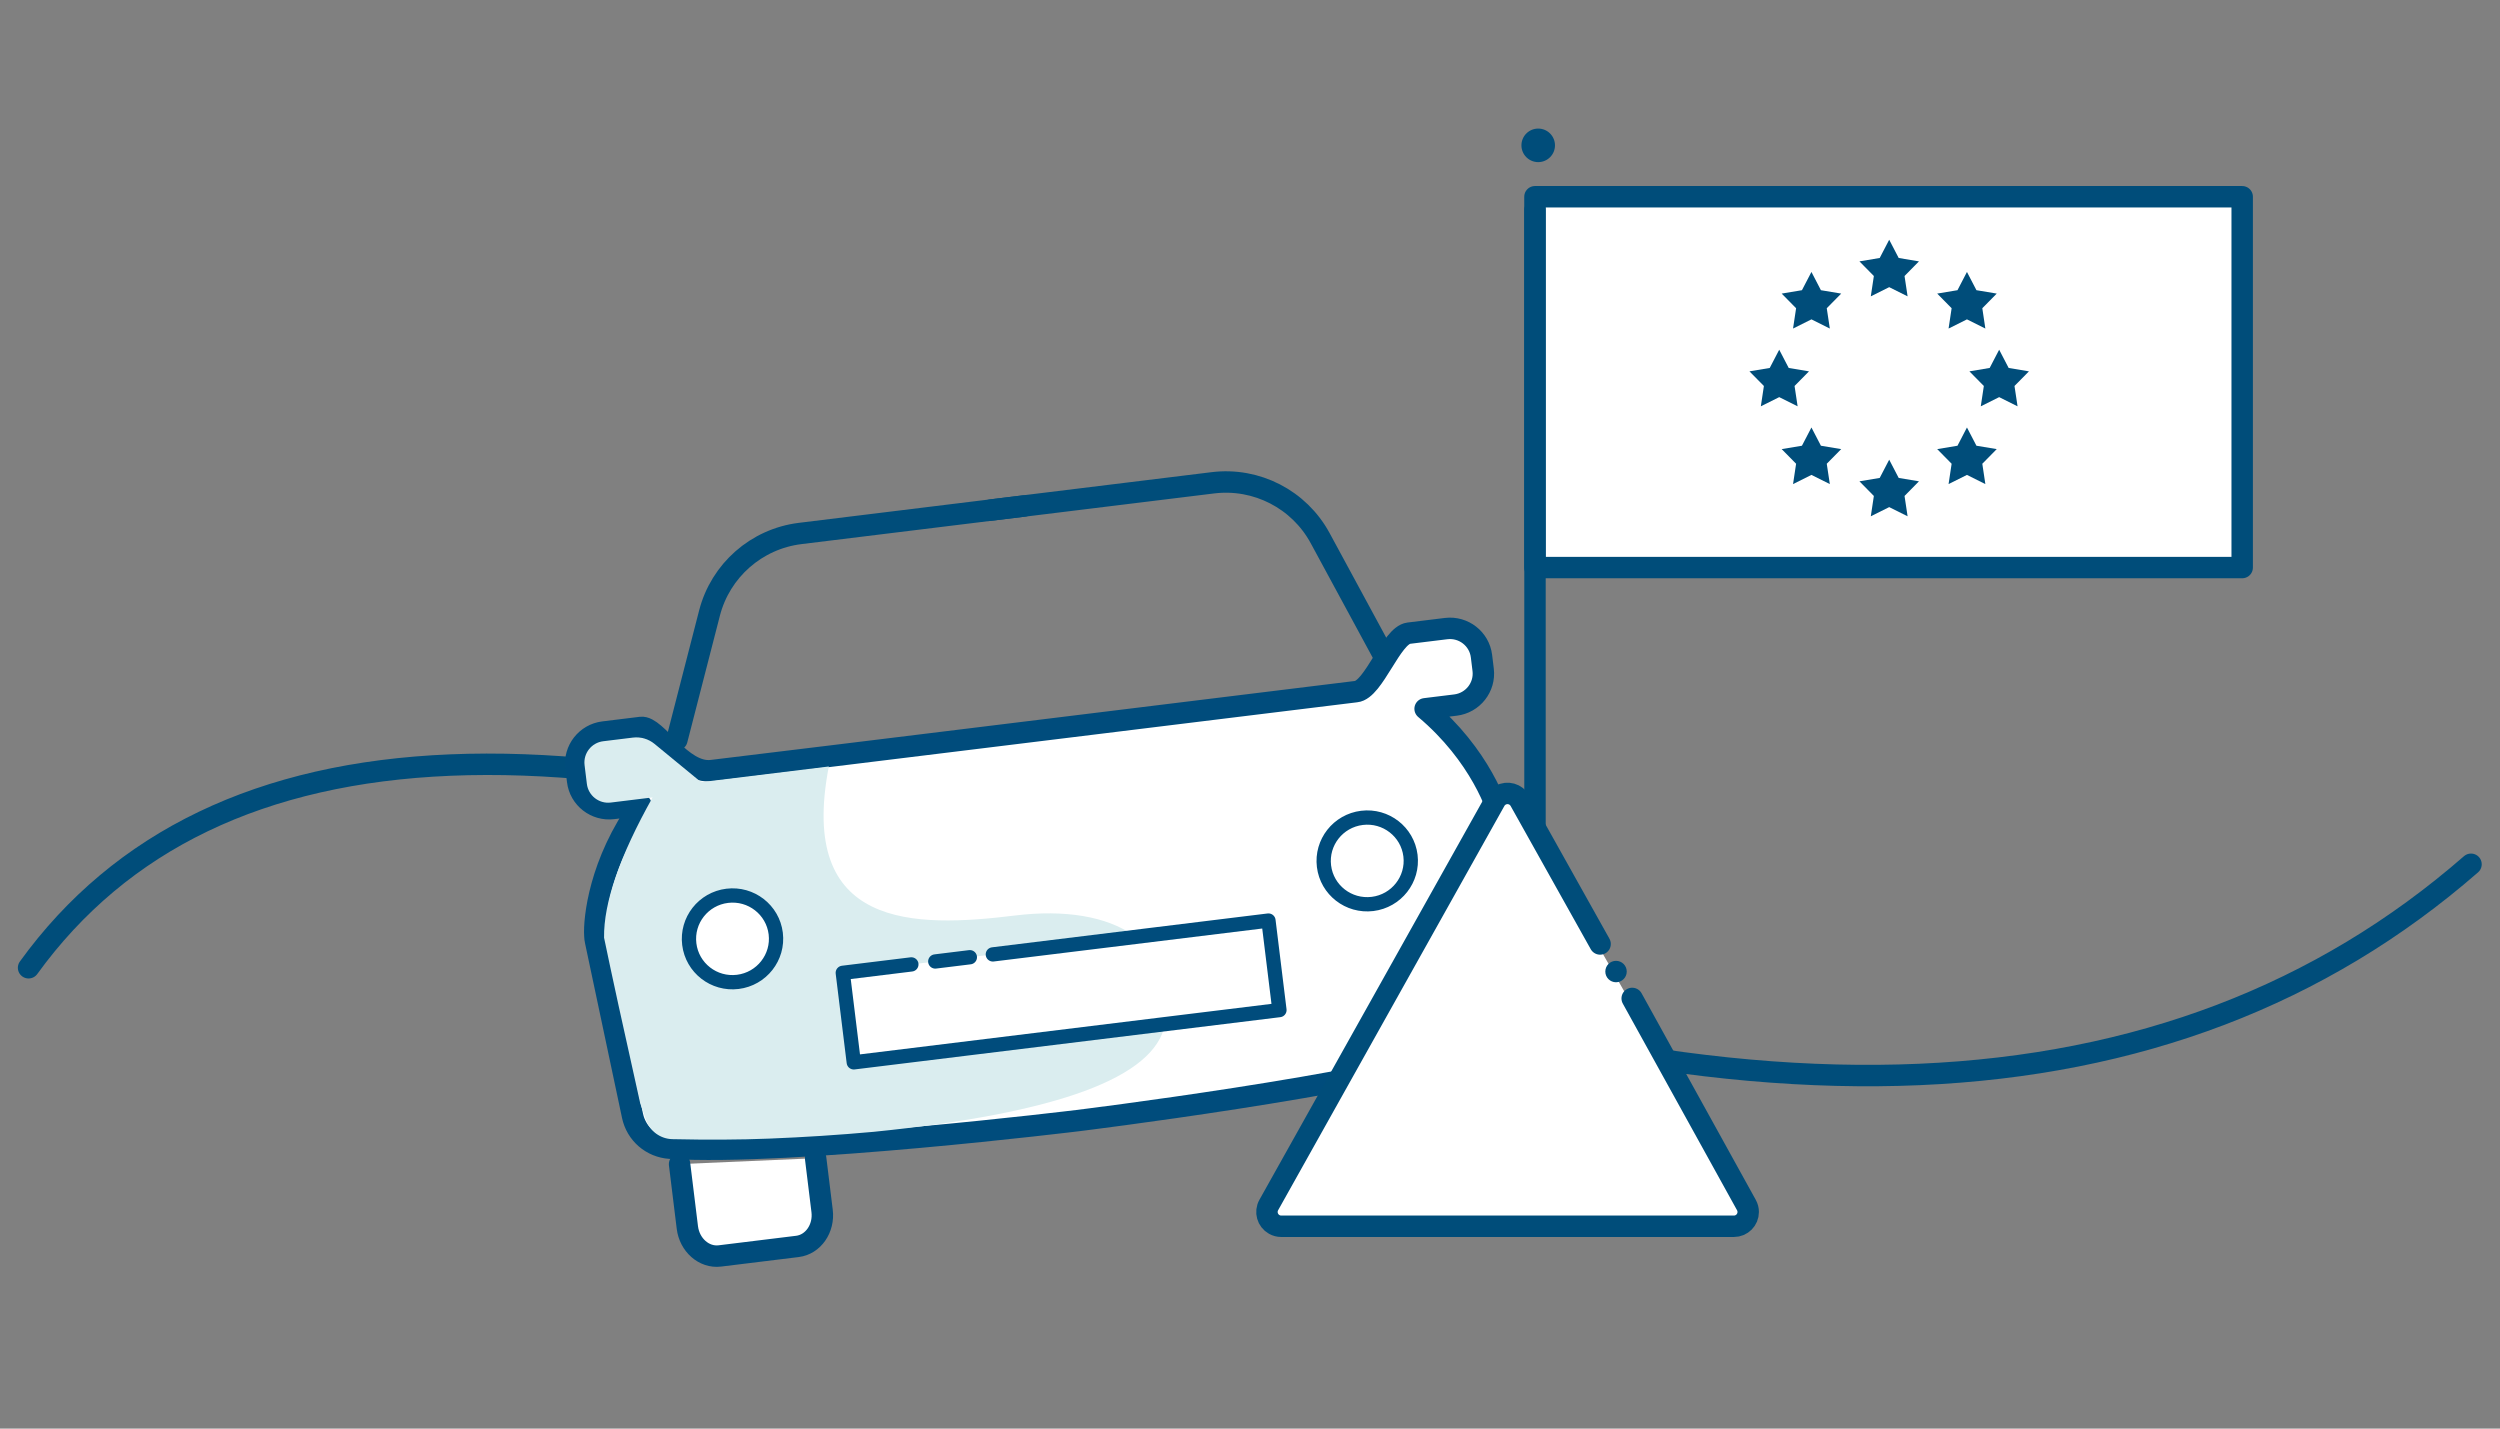 <?xml version="1.0" encoding="UTF-8"?>
<svg width="350px" height="200px" viewBox="0 0 350 200" version="1.1" xmlns="http://www.w3.org/2000/svg" xmlns:xlink="http://www.w3.org/1999/xlink">
    <rect x="0" y="0" width="350" height="200" fill="#808080" stroke="none"/>
    <!-- Generator: Sketch 54.1 (76490) - https://sketchapp.com -->
    <title>Flourishes/Large/Flow/european-roadside-assist-360x200</title>
    <desc>Created with Sketch.</desc>
    <g id="Flourishes/Large/Flow/european-roadside-assist-360x200" stroke="none" stroke-width="1" fill="none" fill-rule="evenodd">
        <path d="M4,135.487 C29.809,99.828 82.761,97.647 162.857,128.941 C242.952,160.236 303.98,157.588 345.941,120.998" id="Path-62-Copy-2" stroke="#004D7A" stroke-width="3" stroke-linecap="round"></path>
        <g id="Group-5" transform="translate(213, 18)">
            <g id="Page-1" transform="translate(1.168, 9.316)">
                <polygon id="Stroke-79" stroke="#004D7A" stroke-width="3" fill="#FFFFFF" stroke-linejoin="round" points="0.726 52.142 99.738 52.142 99.738 0.228 0.726 0.228"></polygon>
                <polygon id="Fill-96" fill="#004D7A" points="50.32 6.247 51.648 8.801 54.486 9.275 52.467 11.325 52.895 14.172 50.32 12.886 47.744 14.172 48.172 11.325 46.152 9.275 48.992 8.801"></polygon>
                <polygon id="Fill-97" fill="#004D7A" points="50.32 37.04 51.648 39.594 54.486 40.068 52.467 42.118 52.895 44.965 50.32 43.679 47.744 44.965 48.172 42.118 46.152 40.068 48.992 39.594"></polygon>
                <polygon id="Fill-98" fill="#004D7A" points="39.434 10.756 40.76 13.312 43.6 13.786 41.578 15.836 42.008 18.681 39.434 17.395 36.858 18.681 37.286 15.836 35.266 13.786 38.104 13.312"></polygon>
                <polygon id="Fill-99" fill="#004D7A" points="61.206 32.531 62.534 35.086 65.375 35.558 63.355 37.609 63.781 40.455 61.206 39.169 58.632 40.455 59.06 37.609 57.04 35.558 59.879 35.086"></polygon>
                <polygon id="Fill-100" fill="#004D7A" points="34.923 21.643 36.251 24.197 39.091 24.673 37.07 26.721 37.498 29.568 34.923 28.282 32.349 29.568 32.777 26.721 30.755 24.673 33.596 24.197"></polygon>
                <polygon id="Fill-101" fill="#004D7A" points="65.715 21.643 67.043 24.197 69.883 24.673 67.861 26.721 68.29 29.568 65.715 28.282 63.141 29.568 63.569 26.721 61.549 24.673 64.387 24.197"></polygon>
                <polygon id="Fill-102" fill="#004D7A" points="39.434 32.531 40.76 35.086 43.6 35.558 41.578 37.609 42.008 40.455 39.434 39.169 36.858 40.455 37.286 37.609 35.266 35.558 38.104 35.086"></polygon>
                <polygon id="Fill-103" fill="#004D7A" points="61.206 10.756 62.534 13.312 65.375 13.786 63.355 15.836 63.781 18.681 61.206 17.395 58.632 18.681 59.06 15.836 57.04 13.786 59.879 13.312"></polygon>
            </g>
            <path d="M1.899,142.439 L1.899,11.39" id="Path-132" stroke="#004D7A" stroke-width="3" stroke-linecap="round"></path>
            <path d="M2.349,4.698 C3.646,4.698 4.698,3.646 4.698,2.349 C4.698,1.052 3.646,0 2.349,0 C1.052,0 0,1.052 0,2.349 C0,3.646 1.052,4.698 2.349,4.698 Z" id="Oval" fill="#004D7A"></path>
        </g>
        <g id="Group-5-Copy-2" transform="translate(76, 63)">
            <g id="Group-5-Copy">
                <g id="Group-4" transform="translate(70.807, 58.295) rotate(-7) translate(-70.807, -58.295) translate(6.307, 7.795)">
                    <g id="Group-3" stroke-linecap="round">
                        <g id="Group-2" transform="translate(0, 23.11)" fill="#FFFFFF" stroke="#004C7C" stroke-linejoin="round">
                            <g id="Group-15-Copy-2" transform="translate(8.139, 60.196)">
                                <g id="Group">
                                    <path d="M19.006,3.768 L19.006,11.207 C19.006,13.688 17.188,15.715 14.972,15.715 L4.028,15.715 C1.807,15.715 0,13.688 0,11.207 L0,2.268" id="Stroke-3-Copy-2" stroke-width="3"></path>
                                    <path d="M113.773,0.398 L113.773,11.209 C113.773,13.685 111.955,15.72 109.733,15.72 L98.795,15.72 C96.576,15.72 94.759,13.685 94.759,11.209 L94.759,2.264" id="Stroke-5-Copy" stroke-width="1.6"></path>
                                </g>
                            </g>
                            <g id="Group-15-Copy-4" transform="translate(0, 0.734)" stroke-width="3">
                                <g id="Group" transform="translate(0, 0)">
                                    <path d="M123.788,11.18 L119.503,11.18 C126.298,18.489 128.018,26.26 128.154,28.513 C128.182,28.787 128.182,29.059 128.154,29.331 L126.026,54.192 C125.807,56.774 123.897,58.866 121.331,59.355 C104.684,62.477 64.211,62.477 64.211,62.477 C64.211,62.477 23.737,62.477 7.09,59.355 C4.524,58.866 2.641,56.774 2.423,54.192 L0.267,29.331 C0.24,29.059 0.24,28.787 0.267,28.513 C0.403,26.26 2.123,18.489 8.918,11.18 L4.961,11.18 C2.505,11.18 0.512,9.197 0.512,6.751 L0.512,4.822 C0.512,2.377 2.505,0.393 4.961,0.393 L10.228,0.393 C12.412,0.393 15.007,7.586 19.338,7.596 C40.002,7.643 69.493,7.603 110.209,7.617 C112.695,7.671 116.064,0.393 118.52,0.393 L123.788,0.393 C126.241,0.393 128.236,2.377 128.236,4.822 L128.236,6.751 C128.236,9.197 126.241,11.18 123.788,11.18 Z" id="Stroke-1"></path>
                                </g>
                            </g>
                        </g>
                        <path d="M15.008,26.56 L21.699,9.518 C23.953,3.776 29.493,1.3567626e-14 35.661,1.24344979e-14 L67.234,0" id="Path-103" stroke="#004D7A" stroke-width="3"></path>
                        <path d="M62.572,26.56 L69.263,9.518 C71.517,3.776 77.057,9.28391398e-13 83.225,9.2725827e-13 L114.522,9.09494702e-13" id="Path-103" stroke="#004D7A" stroke-width="3" transform="translate(88.547, 13.28) scale(-1, 1) translate(-88.547, -13.28) "></path>
                    </g>
                    <path d="M114.966,55.175 C114.966,58.528 112.231,61.245 108.869,61.245 C105.496,61.245 102.767,58.528 102.767,55.175 C102.767,51.82 105.496,49.103 108.869,49.103 C112.231,49.103 114.966,51.82 114.966,55.175 Z" id="Stroke-11" stroke="#004C7C" stroke-width="2" fill="#FFFFFF"></path>
                    <path d="M35.661,32.867 L18.071,32.867 C17.797,32.867 17.535,32.755 17.347,32.556 L11.828,26.754 C11.073,25.96 10.026,25.51 8.93,25.51 L4.745,25.51 C3.088,25.51 1.745,26.853 1.745,28.51 L1.745,31.158 C1.745,32.814 3.088,34.158 4.745,34.158 L10.646,34.158 C5.085,41.727 2.039,47.949 1.509,52.823 C1.926,57.901 2.659,65.785 3.709,76.475 L4.235,78.881 C4.592,80.507 5.918,81.743 7.565,81.983 C12.435,82.694 16.923,83.219 21.029,83.559 C25.895,83.962 30.772,84.242 35.661,84.398 C61.566,84.967 75.671,81.636 77.975,74.404 C81.431,63.556 73.18,56.752 58.975,56.752 C44.771,56.752 28.507,54.954 35.661,32.867 Z" id="Path-108" fill="#DAEDEF"></path>
                    <path d="M25.436,55.175 C25.436,58.528 22.704,61.245 19.336,61.245 C15.966,61.245 13.24,58.528 13.24,55.175 C13.24,51.82 15.966,49.103 19.336,49.103 C22.704,49.103 25.436,51.82 25.436,55.175 Z" id="Stroke-9" stroke="#004C7C" stroke-width="2" fill="#FFFFFF"></path>
                    <polyline id="Path-104" stroke="#004C7C" stroke-width="2" fill="#FFFFFF" stroke-linecap="round" stroke-linejoin="round" points="43.754 61.778 34.081 61.778 34.081 74.404 94.122 74.404 94.122 61.778 55.248 61.778"></polyline>
                    <path d="M47.126,61.778 L52.005,61.778" id="Path-105" stroke="#004C7C" stroke-width="2" stroke-linecap="round"></path>
                </g>
                <g id="Group-3" transform="translate(135.565, 78.237) rotate(-1) translate(-135.565, -78.237) translate(99.065, 46.237)">
                    <g id="Group" transform="translate(36.398, 31.886) rotate(1) translate(-36.398, -31.886) translate(0.898, 0.886)">
                        <path d="M3.442,61.554 L66.737,61.554 C67.842,61.554 68.737,60.658 68.737,59.554 C68.737,59.206 68.647,58.865 68.475,58.563 L36.827,3.048 C36.28,2.088 35.059,1.754 34.099,2.301 C33.788,2.478 33.53,2.736 33.352,3.048 L1.705,58.563 C1.158,59.523 1.492,60.744 2.452,61.291 C2.754,61.463 3.095,61.554 3.442,61.554 Z" id="Path-75" fill="#FFFFFF"></path>
                        <path d="M48.053,22.032 L36.835,1.977 C36.295,1.013 35.077,0.668 34.113,1.208 C33.79,1.388 33.524,1.654 33.344,1.976 L1.666,58.577 C1.127,59.541 1.471,60.759 2.435,61.299 C2.733,61.466 3.069,61.554 3.411,61.554 L66.788,61.554 C67.893,61.554 68.788,60.658 68.788,59.554 C68.788,59.215 68.703,58.882 68.539,58.586 L52.545,29.655" id="Path-73" stroke="#004D7A" stroke-width="3" stroke-linecap="round"></path>
                        <path d="M50.283,26.892 C50.835,26.892 51.283,26.445 51.283,25.892 C51.283,25.34 50.835,24.892 50.283,24.892 C49.73,24.892 49.283,25.34 49.283,25.892 C49.283,26.445 49.73,26.892 50.283,26.892 Z" id="Oval" stroke="#004D7A" fill="#004D7A"></path>
                    </g>
                </g>
            </g>
        </g>
    </g>
</svg>